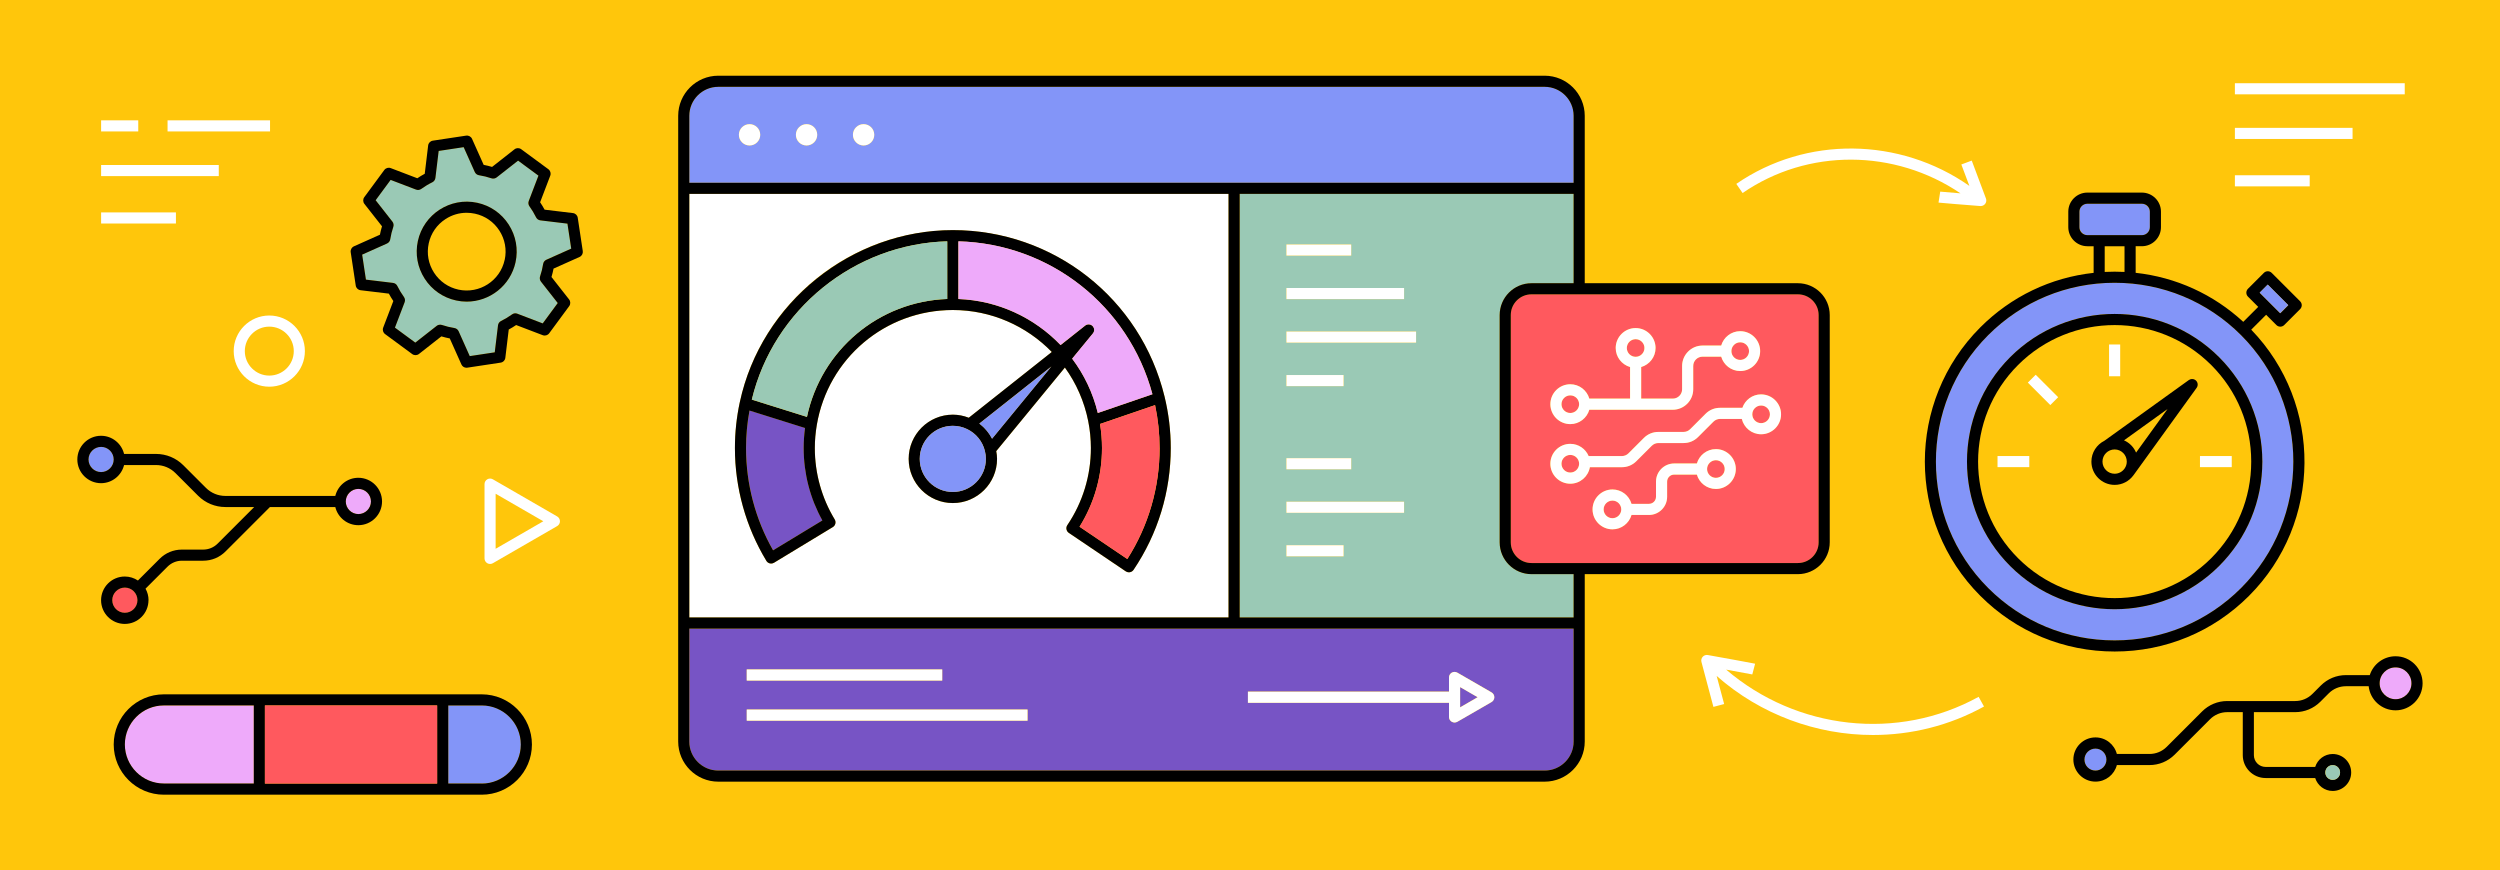 <?xml version="1.0" encoding="UTF-8"?>
<svg id="Layer_2" xmlns="http://www.w3.org/2000/svg" viewBox="0 0 675 235">
  <defs>
    <style>
      .cls-1 {
        fill: none;
      }

      .cls-2 {
        fill: #9ac9b5;
      }

      .cls-3 {
        fill: #7754c5;
      }

      .cls-4 {
        fill: #eeaafa;
      }

      .cls-5 {
        fill: #ff595e;
      }

      .cls-6 {
        fill: #fff;
      }

      .cls-7 {
        fill: #8395f8;
      }

      .cls-8 {
        fill: #ffc60b;
      }
    </style>
  </defs>
  <g id="Layer_3">
    <g>
      <rect class="cls-8" width="675" height="235"/>
      <g>
        <path class="cls-1" d="M568.28,73.42c.89-.05,1.78-.07,2.68-.07s1.79.03,2.68.07v-6.93h-5.35v6.93Z"/>
        <path class="cls-1" d="M66.1,94.8c0,3.65,2.97,6.61,6.61,6.61s6.61-2.97,6.61-6.61-2.97-6.61-6.61-6.61-6.61,2.97-6.61,6.61Z"/>
        <polygon class="cls-1" points="133.82 148.17 146.69 140.74 133.82 133.31 133.82 148.17"/>
        <path class="cls-6" d="M331.71,166.72V52.35h-145.6v114.37h145.6ZM257.26,62.14c27.21,0,50.72,18.47,57.16,44.92,1.11,4.57,1.68,9.25,1.68,13.91,0,11.79-3.48,23.17-10.05,32.9-.22.33-.57.56-.96.63-.09.02-.19.03-.29.03-.3,0-.59-.09-.84-.26l-15.38-10.39c-.33-.22-.56-.57-.63-.96s0-.79.23-1.12c4.16-6.16,6.36-13.36,6.36-20.83,0-2.4-.24-4.83-.71-7.21-1.06-5.37-3.26-10.29-6.31-14.52l-18.54,22.57c.13.7.22,1.41.22,2.09,0,6.58-5.35,11.93-11.93,11.93s-11.93-5.35-11.93-11.93,5.35-11.93,11.93-11.93c1.48,0,2.92.29,4.3.83l22.42-17.76c-6.84-7.03-16.37-11.33-26.72-11.33-18.25,0-33.71,13.06-36.74,31.05h0c-.35,2.08-.53,4.18-.53,6.22,0,6.82,1.86,13.49,5.37,19.28.43.71.2,1.63-.51,2.06l-15.87,9.62c-.24.14-.51.22-.78.22-.12,0-.24-.01-.36-.04-.39-.09-.72-.34-.93-.68-5.55-9.17-8.49-19.7-8.49-30.46,0-4.14.44-8.3,1.32-12.38,5.79-26.92,29.97-46.45,57.51-46.45Z"/>
        <path class="cls-2" d="M413.5,155.02c-4.74,0-8.59-3.86-8.59-8.59v-61.36c0-4.74,3.86-8.6,8.59-8.6h11.38v-24.12h-90.17v114.37h90.17v-11.7h-11.38ZM347.33,66.01h17.5v3h-17.5v-3ZM347.33,77.76h31.77v3h-31.77v-3ZM347.33,101.26h15.44v3h-15.44v-3ZM347.33,123.71h17.5v3h-17.5v-3ZM362.77,150.21h-15.44v-3h15.44v3ZM379.11,138.46h-31.77v-3h31.77v3ZM382.34,92.51h-35.01v-3h35.01v3Z"/>
        <polygon class="cls-3" points="394.23 185.51 394.23 190.98 398.97 188.24 394.23 185.51"/>
        <path class="cls-3" d="M186.11,169.72v30.5c0,4.32,3.51,7.83,7.83,7.83h223.11c4.32,0,7.83-3.51,7.83-7.83v-30.5h-238.77ZM201.62,180.75h52.78v3h-52.78v-3ZM277.44,194.58h-75.81v-3h75.81v3ZM336.94,186.74h54.29v-3.83c0-.54.29-1.03.75-1.3s1.04-.27,1.5,0l9.24,5.33c.46.27.75.76.75,1.3s-.29,1.03-.75,1.3l-9.24,5.33c-.23.13-.49.2-.75.2s-.52-.07-.75-.2c-.46-.27-.75-.76-.75-1.3v-3.83h-54.29v-3Z"/>
        <path class="cls-7" d="M27.3,120.65c-1.88,0-3.4,1.53-3.4,3.4s1.53,3.4,3.4,3.4,3.4-1.53,3.4-3.4-1.53-3.4-3.4-3.4Z"/>
        <path class="cls-4" d="M96.76,138.8c1.88,0,3.4-1.53,3.4-3.4s-1.53-3.4-3.4-3.4-3.4,1.53-3.4,3.4,1.53,3.4,3.4,3.4Z"/>
        <path class="cls-5" d="M33.71,165.46c1.88,0,3.4-1.53,3.4-3.4s-1.53-3.4-3.4-3.4-3.4,1.53-3.4,3.4,1.53,3.4,3.4,3.4Z"/>
        <path d="M40.11,162.06c0-1.13-.3-2.2-.82-3.12l5.93-5.93c1.04-1.04,2.43-1.62,3.9-1.62h5.75c2.28,0,4.42-.89,6.02-2.5l11.99-11.99h17.65c.68,2.81,3.21,4.9,6.22,4.9,3.53,0,6.4-2.87,6.4-6.4s-2.87-6.4-6.4-6.4c-3.01,0-5.54,2.1-6.22,4.9h-29.66c-1.99,0-3.86-.77-5.27-2.18l-6.1-6.1c-1.97-1.97-4.6-3.06-7.39-3.06h-8.61c-.68-2.81-3.21-4.9-6.22-4.9-3.53,0-6.4,2.87-6.4,6.4s2.87,6.4,6.4,6.4c3.01,0,5.54-2.1,6.22-4.9h8.61c1.99,0,3.86.77,5.27,2.18l6.1,6.1c1.97,1.97,4.6,3.06,7.39,3.06h7.76l-9.87,9.87c-1.04,1.04-2.43,1.62-3.9,1.62h-5.75c-2.28,0-4.42.89-6.02,2.5l-5.85,5.85c-1.02-.68-2.24-1.08-3.55-1.08-3.53,0-6.4,2.87-6.4,6.4s2.87,6.4,6.4,6.4,6.4-2.87,6.4-6.4ZM27.3,127.46c-1.88,0-3.4-1.53-3.4-3.4s1.53-3.4,3.4-3.4,3.4,1.53,3.4,3.4-1.53,3.4-3.4,3.4ZM96.76,132c1.88,0,3.4,1.53,3.4,3.4s-1.53,3.4-3.4,3.4-3.4-1.53-3.4-3.4,1.53-3.4,3.4-3.4ZM33.71,158.65c1.88,0,3.4,1.53,3.4,3.4s-1.53,3.4-3.4,3.4-3.4-1.53-3.4-3.4,1.53-3.4,3.4-3.4Z"/>
        <path class="cls-3" d="M217.37,115.55l-15-4.71c-.62,3.35-.93,6.75-.93,10.13,0,9.71,2.52,19.22,7.3,27.61l13.31-8.07c-3.31-5.95-5.05-12.68-5.05-19.54,0-1.79.13-3.61.37-5.42Z"/>
        <path d="M206.92,151.43c.21.34.54.58.93.68.12.03.24.04.36.04.27,0,.54-.07.78-.22l15.87-9.62c.71-.43.93-1.35.51-2.06-3.51-5.79-5.37-12.46-5.37-19.28,0-2.04.18-4.14.53-6.22h0c3.04-17.99,18.49-31.05,36.74-31.05,10.35,0,19.88,4.3,26.72,11.33l-22.42,17.76c-1.38-.54-2.82-.83-4.3-.83-6.58,0-11.93,5.35-11.93,11.93s5.35,11.93,11.93,11.93,11.93-5.35,11.93-11.93c0-.68-.09-1.39-.22-2.09l18.54-22.57c3.05,4.23,5.25,9.15,6.31,14.52.47,2.38.71,4.81.71,7.21,0,7.47-2.2,14.67-6.36,20.83-.22.33-.31.73-.23,1.12s.3.74.63.96l15.38,10.39c.25.17.54.26.84.26.1,0,.19,0,.29-.03.39-.08.73-.3.96-.63,6.58-9.74,10.05-21.11,10.05-32.9,0-4.66-.56-9.34-1.68-13.91-6.44-26.45-29.94-44.92-57.16-44.92s-51.72,19.54-57.51,46.45c-.88,4.08-1.32,8.24-1.32,12.38,0,10.76,2.94,21.29,8.49,30.46ZM313.1,120.97c0,10.68-3.01,21.01-8.72,29.97l-12.9-8.72c3.97-6.37,6.06-13.68,6.06-21.25,0-2.17-.18-4.35-.53-6.5l8.64-2.96,6.22-2.13c.81,3.82,1.22,7.72,1.22,11.59ZM311.17,106.45l-14.76,5.06c-1.31-5.42-3.7-10.38-6.92-14.66l5.6-6.82c.49-.59.45-1.46-.09-2-.54-.55-1.4-.6-2-.12l-6.64,5.26c-7.07-7.38-16.88-12.03-27.59-12.43v-15.57c24.73.65,45.97,17.38,52.4,41.29ZM255.76,80.73c-18.49.67-34.05,13.76-37.88,31.84l-14.89-4.67c5.88-24.37,27.72-42.05,52.77-42.73v15.57ZM208.73,148.59c-4.78-8.39-7.3-17.9-7.3-27.61,0-3.38.31-6.78.93-10.13l15,4.71c-.25,1.82-.37,3.64-.37,5.42,0,6.87,1.74,13.59,5.05,19.54l-13.31,8.07ZM257.26,132.83c-4.92,0-8.93-4-8.93-8.93s4-8.93,8.93-8.93c1.35,0,2.65.3,3.89.9,2.4,1.16,4.13,3.31,4.77,5.88h0c.18.73.27,1.45.27,2.15,0,4.92-4,8.93-8.93,8.93ZM267.86,118.44c-.08-.15-.18-.3-.26-.45-.12-.21-.24-.43-.37-.63-.11-.17-.24-.33-.35-.49-.14-.19-.28-.39-.43-.57-.13-.16-.27-.3-.41-.46-.16-.17-.31-.35-.48-.51-.15-.15-.31-.28-.47-.42-.17-.15-.35-.31-.53-.45-.05-.04-.09-.08-.13-.11l19.45-15.41-16,19.48Z"/>
        <path class="cls-2" d="M202.99,107.89l14.89,4.67c3.83-18.08,19.39-31.16,37.88-31.84v-15.57c-25.05.68-46.9,18.36-52.77,42.73Z"/>
        <path class="cls-5" d="M297,114.47c.35,2.16.53,4.34.53,6.5,0,7.57-2.09,14.88-6.06,21.25l12.9,8.72c5.71-8.96,8.72-19.28,8.72-29.97,0-3.88-.41-7.77-1.22-11.59l-6.22,2.13-8.64,2.96Z"/>
        <path class="cls-4" d="M258.76,65.16v15.57c10.71.4,20.51,5.05,27.59,12.43l6.64-5.26c.6-.48,1.46-.42,2,.12.54.55.58,1.41.09,2l-5.6,6.82c3.22,4.28,5.61,9.24,6.92,14.66l14.76-5.06c-6.43-23.91-27.67-40.64-52.4-41.29Z"/>
        <path class="cls-7" d="M186.11,49.35h238.77v-18.08c0-4.32-3.51-7.83-7.83-7.83h-223.11c-4.32,0-7.83,3.51-7.83,7.83v18.08ZM233.17,33.52c1.59,0,2.88,1.29,2.88,2.88s-1.29,2.88-2.88,2.88-2.88-1.29-2.88-2.88,1.29-2.88,2.88-2.88ZM217.77,33.52c1.59,0,2.88,1.29,2.88,2.88s-1.29,2.88-2.88,2.88-2.88-1.29-2.88-2.88,1.29-2.88,2.88-2.88ZM202.38,33.52c1.59,0,2.88,1.29,2.88,2.88s-1.29,2.88-2.88,2.88-2.88-1.29-2.88-2.88,1.29-2.88,2.88-2.88Z"/>
        <rect class="cls-6" x="201.62" y="180.75" width="52.78" height="3"/>
        <rect class="cls-6" x="201.62" y="191.58" width="75.81" height="3"/>
        <path class="cls-6" d="M391.23,193.58c0,.54.29,1.03.75,1.3.23.13.49.2.75.2s.52-.07.75-.2l9.24-5.33c.46-.27.75-.76.75-1.3s-.29-1.03-.75-1.3l-9.24-5.33c-.46-.27-1.04-.27-1.5,0s-.75.76-.75,1.3v3.83h-54.29v3h54.29v3.83ZM394.23,185.51l4.74,2.74-4.74,2.74v-5.47Z"/>
        <rect class="cls-6" x="27.3" y="32.49" width="10.03" height="3"/>
        <rect class="cls-6" x="45.24" y="32.49" width="27.67" height="3"/>
        <rect class="cls-6" x="27.3" y="44.55" width="31.77" height="3"/>
        <rect class="cls-6" x="27.3" y="57.35" width="20.2" height="3"/>
        <path class="cls-4" d="M68.52,190.47h-24.27c-5.82,0-10.55,4.73-10.55,10.55s4.73,10.55,10.55,10.55h24.27v-21.09Z"/>
        <path class="cls-7" d="M130.07,190.47h-9.04v21.09h9.04c5.82,0,10.55-4.73,10.55-10.55s-4.73-10.55-10.55-10.55Z"/>
        <path d="M130.07,187.47H44.25c-7.47,0-13.55,6.08-13.55,13.55s6.08,13.55,13.55,13.55h85.82c7.47,0,13.55-6.08,13.55-13.55s-6.08-13.55-13.55-13.55ZM130.07,211.56h-9.04v-21.09h9.04c5.82,0,10.55,4.73,10.55,10.55s-4.73,10.55-10.55,10.55ZM33.71,201.01c0-5.82,4.73-10.55,10.55-10.55h24.27v21.09h-24.27c-5.82,0-10.55-4.73-10.55-10.55ZM71.52,190.47h46.51v21.09h-46.51v-21.09Z"/>
        <rect class="cls-5" x="71.52" y="190.47" width="46.51" height="21.09"/>
        <path class="cls-6" d="M63.1,94.8c0,5.3,4.31,9.61,9.61,9.61s9.61-4.31,9.61-9.61-4.31-9.61-9.61-9.61-9.61,4.31-9.61,9.61ZM79.32,94.8c0,3.65-2.97,6.61-6.61,6.61s-6.61-2.97-6.61-6.61,2.97-6.61,6.61-6.61,6.61,2.97,6.61,6.61Z"/>
        <path class="cls-6" d="M150.44,139.44l-17.37-10.03c-.46-.27-1.04-.27-1.5,0s-.75.76-.75,1.3v20.06c0,.54.29,1.03.75,1.3.23.13.49.2.75.2s.52-.07.75-.2l17.37-10.03c.46-.27.75-.76.75-1.3s-.29-1.03-.75-1.3ZM133.82,148.17v-14.86l12.87,7.43-12.87,7.43Z"/>
        <path class="cls-2" d="M146.05,76.03c-.31-.4-.4-.93-.24-1.41.37-1.08.65-2.22.83-3.37.08-.5.41-.93.87-1.13l6.71-3-1.02-6.75-7.3-.88c-.5-.06-.94-.37-1.17-.82-.52-1.05-1.12-2.05-1.79-2.98-.3-.41-.37-.94-.19-1.42l2.62-6.86-5.5-4.05-5.78,4.53c-.4.31-.93.4-1.41.24-1.08-.37-2.22-.65-3.37-.83-.5-.08-.93-.41-1.13-.87l-3-6.71-6.75,1.02-.88,7.29c-.06.5-.37.94-.83,1.17-1.05.52-2.05,1.12-2.98,1.79-.41.3-.94.37-1.42.19l-6.86-2.62-4.05,5.49,4.53,5.78c.31.4.4.93.24,1.41-.37,1.08-.65,2.22-.83,3.37-.08.5-.41.93-.87,1.13l-6.71,3,1.02,6.75,7.3.88c.5.06.94.37,1.17.82.52,1.05,1.12,2.05,1.79,2.98.3.41.37.94.19,1.42l-2.62,6.86,5.5,4.05,5.78-4.53c.27-.21.6-.32.93-.32.16,0,.32.03.48.08,1.08.37,2.22.65,3.38.83.5.08.93.41,1.13.87l3,6.71,6.75-1.02.88-7.29c.06-.5.37-.94.82-1.17,1.05-.52,2.05-1.12,2.98-1.79.41-.3.94-.37,1.41-.19l6.86,2.62,4.05-5.5-4.53-5.78ZM139.2,70.79c-1.36,6.32-6.97,10.65-13.19,10.65-.94,0-1.9-.1-2.85-.31-3.52-.76-6.54-2.85-8.49-5.88-1.95-3.03-2.61-6.64-1.85-10.16,1.57-7.27,8.76-11.91,16.04-10.34,3.52.76,6.54,2.85,8.49,5.88s2.61,6.64,1.85,10.16Z"/>
        <path d="M154.68,57.53l-7.64-.92c-.37-.69-.77-1.36-1.21-2l2.74-7.18c.24-.63.03-1.34-.51-1.74l-7.33-5.4c-.54-.4-1.29-.39-1.82.03l-6.05,4.75c-.74-.22-1.5-.41-2.27-.56l-3.14-7.02c-.27-.61-.93-.97-1.59-.87l-9,1.36c-.67.1-1.18.63-1.26,1.3l-.92,7.64c-.69.37-1.36.77-2,1.21l-7.18-2.74c-.63-.24-1.34-.03-1.74.51l-5.4,7.33c-.4.54-.39,1.29.03,1.82l4.75,6.05c-.22.74-.41,1.5-.56,2.27l-7.02,3.14c-.62.28-.97.93-.87,1.59l1.36,9c.1.67.63,1.18,1.3,1.26l7.64.92c.37.69.77,1.36,1.21,2l-2.74,7.18c-.24.63-.03,1.34.51,1.74l7.33,5.4c.54.4,1.29.39,1.82-.03l6.05-4.75c.74.22,1.5.41,2.27.56l3.14,7.02c.24.55.78.89,1.37.89.07,0,.15,0,.23-.02l9-1.36c.67-.1,1.18-.63,1.26-1.3l.92-7.64c.69-.37,1.36-.77,2-1.21l7.18,2.74c.63.24,1.34.03,1.74-.51l5.4-7.33c.4-.54.39-1.29-.03-1.82l-4.75-6.05c.22-.74.41-1.5.56-2.27l7.02-3.14c.62-.28.97-.93.87-1.59l-1.36-9c-.1-.67-.63-1.18-1.3-1.26ZM139.67,84.69c-.47-.18-1-.11-1.41.19-.93.67-1.93,1.28-2.98,1.79-.45.22-.76.66-.82,1.17l-.88,7.29-6.75,1.02-3-6.71c-.21-.46-.63-.79-1.13-.87-1.16-.18-2.29-.46-3.38-.83-.16-.05-.32-.08-.48-.08-.33,0-.66.11-.93.32l-5.78,4.53-5.5-4.05,2.62-6.86c.18-.47.11-1-.19-1.42-.67-.93-1.27-1.93-1.79-2.98-.22-.45-.66-.76-1.17-.82l-7.3-.88-1.02-6.75,6.71-3c.46-.21.79-.63.87-1.13.18-1.15.46-2.29.83-3.37.16-.48.07-1.01-.24-1.41l-4.53-5.78,4.05-5.49,6.86,2.62c.47.18,1,.11,1.42-.19.93-.67,1.93-1.28,2.98-1.79.45-.22.76-.66.83-1.17l.88-7.29,6.75-1.02,3,6.71c.21.46.63.79,1.13.87,1.15.18,2.29.46,3.37.83.48.16,1.01.07,1.41-.24l5.78-4.53,5.5,4.05-2.62,6.86c-.18.47-.11,1,.19,1.42.67.93,1.27,1.93,1.79,2.98.22.45.66.76,1.17.82l7.3.88,1.02,6.75-6.71,3c-.46.21-.79.63-.87,1.13-.18,1.16-.46,2.29-.83,3.37-.16.48-.07,1.01.24,1.41l4.53,5.78-4.05,5.5-6.86-2.62Z"/>
        <path class="cls-8" d="M128.22,57.68c-.74-.16-1.49-.24-2.24-.24-1.99,0-3.95.57-5.67,1.68-2.36,1.52-3.98,3.86-4.57,6.6-.59,2.74-.08,5.55,1.44,7.9,1.52,2.36,3.86,3.98,6.6,4.57,5.66,1.22,11.25-2.39,12.47-8.04.59-2.74.08-5.55-1.44-7.9-1.52-2.36-3.86-3.98-6.6-4.57Z"/>
        <path d="M128.86,54.75c-7.27-1.57-14.47,3.07-16.04,10.34-.76,3.52-.1,7.13,1.85,10.16,1.95,3.03,4.97,5.12,8.49,5.88.96.21,1.91.31,2.85.31,6.22,0,11.82-4.33,13.19-10.65.76-3.52.1-7.13-1.85-10.16s-4.97-5.12-8.49-5.88ZM136.26,70.16c-1.22,5.65-6.81,9.26-12.47,8.04-2.74-.59-5.08-2.22-6.6-4.57-1.52-2.36-2.03-5.16-1.44-7.9.59-2.74,2.21-5.08,4.57-6.6,1.72-1.11,3.67-1.68,5.67-1.68.74,0,1.49.08,2.24.24,2.74.59,5.09,2.22,6.6,4.57,1.52,2.36,2.03,5.16,1.44,7.9Z"/>
        <rect class="cls-6" x="347.33" y="66.01" width="17.5" height="3"/>
        <rect class="cls-6" x="347.33" y="101.26" width="15.44" height="3"/>
        <rect class="cls-6" x="347.33" y="77.76" width="31.77" height="3"/>
        <rect class="cls-6" x="347.33" y="89.51" width="35.01" height="3"/>
        <rect class="cls-6" x="347.33" y="123.71" width="17.5" height="3"/>
        <rect class="cls-6" x="347.33" y="135.46" width="31.77" height="3"/>
        <rect class="cls-6" x="347.33" y="147.21" width="15.44" height="3"/>
        <rect class="cls-6" x="603.42" y="22.47" width="45.86" height="3"/>
        <rect class="cls-6" x="603.42" y="34.52" width="31.77" height="3"/>
        <rect class="cls-6" x="603.42" y="47.32" width="20.2" height="3"/>
        <circle class="cls-7" cx="565.77" cy="205.08" r="2.97"/>
        <circle class="cls-4" cx="646.8" cy="184.49" r="4.3"/>
        <path d="M646.8,177.19c-3.25,0-6.02,2.14-6.96,5.09h-6.43c-2.56,0-4.97,1-6.79,2.81l-2.26,2.26c-1.25,1.25-2.9,1.93-4.66,1.93h-18.34c-2.56,0-4.97,1-6.79,2.81l-9.55,9.55c-1.25,1.25-2.9,1.93-4.66,1.93h-8.81c-.67-2.57-3-4.47-5.77-4.47-3.29,0-5.97,2.68-5.97,5.97s2.68,5.97,5.97,5.97c2.77,0,5.11-1.9,5.77-4.47h8.81c2.56,0,4.97-1,6.79-2.81l9.55-9.55c1.25-1.25,2.9-1.93,4.66-1.93h4.19v11.63c0,3.39,2.76,6.16,6.16,6.16h13.39c.64,2.01,2.51,3.49,4.73,3.49,2.75,0,4.99-2.24,4.99-4.99s-2.24-4.99-4.99-4.99c-2.22,0-4.09,1.47-4.73,3.49h-13.39c-1.74,0-3.16-1.42-3.16-3.16v-11.63h11.15c2.56,0,4.97-1,6.79-2.81l2.26-2.26c1.25-1.25,2.9-1.93,4.66-1.93h6.13c.39,3.66,3.5,6.51,7.26,6.51,4.03,0,7.3-3.28,7.3-7.3s-3.27-7.3-7.3-7.3ZM565.77,208.06c-1.64,0-2.97-1.33-2.97-2.97s1.33-2.97,2.97-2.97,2.97,1.33,2.97,2.97-1.33,2.97-2.97,2.97ZM629.83,206.58c1.1,0,1.99.89,1.99,1.99s-.89,1.99-1.99,1.99-1.99-.89-1.99-1.99.89-1.99,1.99-1.99ZM642.5,184.49c0-2.37,1.93-4.3,4.3-4.3s4.3,1.93,4.3,4.3-1.93,4.3-4.3,4.3-4.3-1.93-4.3-4.3Z"/>
        <path class="cls-2" d="M629.83,210.56c1.1,0,1.99-.89,1.99-1.99s-.89-1.99-1.99-1.99-1.99.89-1.99,1.99.89,1.99,1.99,1.99Z"/>
        <path class="cls-7" d="M605.09,90.49c-9.12-9.12-21.24-14.14-34.14-14.14s-25.02,5.02-34.14,14.14c-18.82,18.82-18.82,49.45,0,68.28,9.12,9.12,21.24,14.14,34.14,14.14s25.02-5.02,34.14-14.14c18.82-18.82,18.82-49.45,0-68.28ZM570.95,164.49c-10.21,0-20.42-3.89-28.2-11.66-15.55-15.55-15.55-40.85,0-56.4,15.55-15.55,40.85-15.55,56.4,0,7.53,7.53,11.68,17.55,11.68,28.2s-4.15,20.67-11.68,28.2c-7.77,7.77-17.99,11.66-28.2,11.66Z"/>
        <rect class="cls-7" x="561.44" y="55.01" width="19.02" height="8.48" rx="2.15" ry="2.15"/>
        <path d="M563.59,66.49h1.69v7.18c-11.55,1.26-22.25,6.37-30.58,14.7-19.99,19.99-19.99,52.53,0,72.52,9.69,9.69,22.56,15.02,36.26,15.02s26.58-5.33,36.26-15.02c19.79-19.79,19.98-51.84.61-71.88l4.02-4.02,2.77,2.77c.28.28.66.44,1.06.44s.78-.16,1.06-.44l4.29-4.29c.59-.59.59-1.54,0-2.12l-7.67-7.67c-.59-.59-1.54-.59-2.12,0l-4.29,4.29c-.28.28-.44.66-.44,1.06s.16.78.44,1.06l2.77,2.77-4.04,4.04c-8.09-7.47-18.19-12.05-29.05-13.24v-7.18h1.68c2.84,0,5.15-2.31,5.15-5.15v-4.18c0-2.84-2.31-5.15-5.15-5.15h-14.72c-2.84,0-5.15,2.31-5.15,5.15v4.18c0,2.84,2.31,5.15,5.15,5.15ZM617.84,82.41l-2.17,2.17-5.55-5.55,2.17-2.17,5.55,5.55ZM561.44,57.16c0-1.19.96-2.15,2.15-2.15h14.72c1.19,0,2.15.96,2.15,2.15v4.18c0,1.19-.96,2.15-2.15,2.15h-14.72c-1.19,0-2.15-.96-2.15-2.15v-4.18ZM536.81,158.77c-18.82-18.82-18.82-49.45,0-68.28,9.12-9.12,21.24-14.14,34.14-14.14s25.02,5.02,34.14,14.14c18.82,18.82,18.82,49.45,0,68.28-9.12,9.12-21.24,14.14-34.14,14.14s-25.02-5.02-34.14-14.14ZM573.63,73.42c-.89-.05-1.78-.07-2.68-.07s-1.79.03-2.68.07v-6.93h5.35v6.93Z"/>
        <rect class="cls-7" x="612.45" y="76.8" width="3.07" height="7.84" transform="translate(122.8 457.85) rotate(-45.01)"/>
        <path class="cls-6" d="M529.31,52.2c-2.76-.22-5.15-.42-5.45-.46l-.46,2.96c.42.07,7.25.62,11.28.93.04,0,.08,0,.12,0,.47,0,.91-.22,1.2-.6.31-.41.39-.95.21-1.43l-3.84-10.24-2.81,1.05,2.17,5.78c-18.81-13.16-44.07-13.55-62.93-.54l1.7,2.47c17.6-12.14,41.1-11.92,58.81.07Z"/>
        <path class="cls-6" d="M466.09,180.8c3.49.63,6.68,1.22,7.03,1.3l.76-2.9c-.49-.13-9.09-1.68-12.77-2.34-.51-.09-1.02.08-1.37.46-.35.38-.48.91-.35,1.4l3.23,12.14,2.9-.77-2.02-7.58c11.89,10.46,27,15.94,42.19,15.94,10.3,0,20.63-2.51,29.99-7.69l-1.45-2.62c-21.83,12.06-49.15,8.93-68.14-7.32Z"/>
        <path class="cls-7" d="M264.55,114.48c.18.14.36.29.53.45.16.14.32.27.47.42.17.16.32.34.48.51.14.15.28.3.41.46.15.18.29.38.43.57.12.16.24.32.35.49.13.2.25.42.37.63.09.15.18.29.26.45l16-19.48-19.45,15.41s.09.08.13.11Z"/>
        <path class="cls-7" d="M265.92,121.75h0c-.64-2.58-2.38-4.72-4.77-5.88-1.23-.6-2.54-.9-3.89-.9-4.92,0-8.93,4-8.93,8.93s4,8.93,8.93,8.93,8.93-4,8.93-8.93c0-.69-.09-1.42-.27-2.14Z"/>
        <circle class="cls-6" cx="202.38" cy="36.4" r="2.88"/>
        <circle class="cls-6" cx="217.77" cy="36.4" r="2.88"/>
        <circle class="cls-6" cx="233.17" cy="36.4" r="2.88"/>
        <path class="cls-8" d="M607.83,124.63c0-9.85-3.84-19.11-10.8-26.08-7.19-7.19-16.64-10.78-26.08-10.78s-18.89,3.59-26.08,10.78c-14.38,14.38-14.38,37.78,0,52.16,14.38,14.38,37.78,14.38,52.16,0,6.97-6.97,10.8-16.23,10.8-26.08ZM569.45,93.01h3v8.58h-3v-8.58ZM547.92,126.13h-8.58v-3h8.58v3ZM553.6,109.4l-6.07-6.07,2.12-2.12,6.07,6.07-2.12,2.12ZM593.08,104.7l-16.92,23.42s-.03.03-.04.05l-.15.2h0c-1.15,1.53-2.97,2.52-5.02,2.52-3.46,0-6.28-2.82-6.28-6.28,0-2.46,1.43-4.59,3.49-5.62l22.82-16.41c.6-.43,1.42-.36,1.94.16.52.52.58,1.34.15,1.94ZM593.99,123.13h8.58v3h-8.58v-3Z"/>
        <path class="cls-8" d="M573.68,126.44c.34-.52.55-1.14.55-1.81,0-1.81-1.47-3.28-3.28-3.28s-3.28,1.47-3.28,3.28,1.47,3.28,3.28,3.28c1.11,0,2.09-.56,2.68-1.4l.05-.07Z"/>
        <path class="cls-8" d="M576.74,122.2l8.5-11.77-11.76,8.46c1.47.65,2.64,1.84,3.26,3.31Z"/>
        <path d="M599.15,96.43c-15.55-15.55-40.85-15.55-56.4,0-15.55,15.55-15.55,40.85,0,56.4,7.77,7.77,17.99,11.66,28.2,11.66s20.43-3.89,28.2-11.66c7.53-7.53,11.68-17.55,11.68-28.2s-4.15-20.67-11.68-28.2ZM544.87,150.71c-14.38-14.38-14.38-37.78,0-52.16,7.19-7.19,16.63-10.78,26.08-10.78s18.89,3.6,26.08,10.78c6.97,6.97,10.8,16.23,10.8,26.08s-3.84,19.11-10.8,26.08c-14.38,14.38-37.78,14.38-52.16,0Z"/>
        <rect class="cls-6" x="550.13" y="101.01" width="3" height="8.58" transform="translate(87.09 420.88) rotate(-45)"/>
        <rect class="cls-6" x="539.33" y="123.13" width="8.58" height="3"/>
        <rect class="cls-6" x="593.99" y="123.13" width="8.58" height="3"/>
        <rect class="cls-6" x="569.45" y="93.01" width="3" height="8.58"/>
        <path d="M590.99,102.61l-22.82,16.41c-2.06,1.03-3.49,3.16-3.49,5.62,0,3.46,2.82,6.28,6.28,6.28,2.05,0,3.88-1,5.02-2.53h0s.15-.2.15-.2c.01-.02.03-.03.04-.05l16.92-23.42c.43-.6.37-1.42-.15-1.94-.52-.52-1.34-.59-1.94-.16ZM570.95,127.91c-1.81,0-3.28-1.47-3.28-3.28s1.47-3.28,3.28-3.28,3.28,1.47,3.28,3.28c0,.67-.2,1.29-.55,1.81l-.05.07c-.59.85-1.57,1.4-2.68,1.4ZM576.74,122.2c-.62-1.48-1.8-2.67-3.26-3.31l11.76-8.46-8.5,11.77Z"/>
        <path class="cls-5" d="M444,93.96c0-1.31-1.07-2.38-2.38-2.38s-2.38,1.07-2.38,2.38,1.07,2.38,2.38,2.38,2.38-1.07,2.38-2.38Z"/>
        <path class="cls-5" d="M469.86,97.18c1.31,0,2.38-1.07,2.38-2.38s-1.07-2.38-2.38-2.38-2.38,1.07-2.38,2.38,1.07,2.38,2.38,2.38Z"/>
        <path class="cls-5" d="M485.43,79.47h-71.93c-3.08,0-5.59,2.51-5.59,5.6v61.36c0,3.08,2.51,5.59,5.59,5.59h71.93c3.09,0,5.6-2.51,5.6-5.59v-61.36c0-3.09-2.51-5.6-5.6-5.6ZM423.98,103.75c2.44,0,4.49,1.65,5.14,3.88h11v-8.53c-2.24-.65-3.88-2.7-3.88-5.14,0-2.97,2.41-5.38,5.38-5.38s5.38,2.42,5.38,5.38c0,2.44-1.65,4.49-3.88,5.14v8.53h8.53c1.39,0,2.52-1.13,2.52-2.52v-6.29c0-3.04,2.48-5.52,5.52-5.52h5.03c.65-2.24,2.7-3.88,5.14-3.88,2.97,0,5.38,2.42,5.38,5.38s-2.41,5.38-5.38,5.38c-2.44,0-4.49-1.65-5.14-3.88h-5.03c-1.39,0-2.52,1.13-2.52,2.52v6.29c0,3.04-2.48,5.52-5.52,5.52h-22.53c-.65,2.24-2.7,3.88-5.14,3.88-2.97,0-5.38-2.42-5.38-5.38s2.41-5.38,5.38-5.38ZM463.29,132.02c-2.44,0-4.49-1.65-5.14-3.88h-6.13c-1.05,0-1.9.85-1.9,1.9v4.1c0,2.7-2.2,4.9-4.9,4.9h-4.71c-.65,2.24-2.7,3.88-5.14,3.88-2.97,0-5.38-2.41-5.38-5.38s2.41-5.38,5.38-5.38c2.44,0,4.49,1.65,5.14,3.88h4.71c1.05,0,1.9-.85,1.9-1.9v-4.1c0-2.7,2.2-4.9,4.9-4.9h6.13c.65-2.24,2.7-3.88,5.14-3.88,2.97,0,5.38,2.41,5.38,5.38s-2.41,5.38-5.38,5.38ZM475.5,117.25c-2.54,0-4.66-1.77-5.22-4.14h-5.88c-.67,0-1.3.26-1.78.74l-4.15,4.15c-1.04,1.04-2.43,1.62-3.9,1.62h-6.82c-.67,0-1.3.26-1.78.74l-4.16,4.16c-1.04,1.04-2.43,1.62-3.9,1.62h-8.65c-.44,2.53-2.64,4.46-5.29,4.46-2.97,0-5.38-2.42-5.38-5.38s2.41-5.38,5.38-5.38c2.23,0,4.15,1.36,4.96,3.3h8.97c.67,0,1.3-.26,1.78-.74l4.16-4.16c1.04-1.04,2.43-1.62,3.9-1.62h6.82c.66,0,1.31-.27,1.78-.74l4.15-4.15c1.04-1.04,2.43-1.62,3.9-1.62h6.04c.73-2.11,2.71-3.63,5.06-3.63,2.97,0,5.38,2.42,5.38,5.38s-2.41,5.38-5.38,5.38Z"/>
        <circle class="cls-5" cx="475.5" cy="111.86" r="2.38"/>
        <path class="cls-5" d="M435.36,135.15c-1.31,0-2.38,1.07-2.38,2.38s1.07,2.38,2.38,2.38,2.38-1.07,2.38-2.38-1.07-2.38-2.38-2.38Z"/>
        <path class="cls-5" d="M463.29,124.26c-1.31,0-2.38,1.07-2.38,2.38s1.07,2.38,2.38,2.38,2.38-1.07,2.38-2.38-1.07-2.38-2.38-2.38Z"/>
        <path class="cls-5" d="M423.98,111.51c1.31,0,2.38-1.07,2.38-2.38s-1.07-2.38-2.38-2.38-2.38,1.07-2.38,2.38,1.07,2.38,2.38,2.38Z"/>
        <path class="cls-5" d="M423.98,122.83c-1.31,0-2.38,1.07-2.38,2.38s1.07,2.38,2.38,2.38,2.38-1.07,2.38-2.38-1.07-2.38-2.38-2.38Z"/>
        <path d="M485.43,155.02c4.74,0,8.6-3.86,8.6-8.59v-61.36c0-4.74-3.86-8.6-8.6-8.6h-57.55v-25.62h0v-19.58c0-5.97-4.86-10.83-10.83-10.83h-223.11c-5.97,0-10.83,4.86-10.83,10.83v19.58s0,0,0,0v149.37c0,5.97,4.86,10.83,10.83,10.83h223.11c5.97,0,10.83-4.86,10.83-10.83v-45.2h57.55ZM424.88,200.22c0,4.32-3.51,7.83-7.83,7.83h-223.11c-4.32,0-7.83-3.51-7.83-7.83v-30.5h238.77v30.5ZM193.94,23.44h223.11c4.32,0,7.83,3.51,7.83,7.83v18.08h-238.77v-18.08c0-4.32,3.51-7.83,7.83-7.83ZM331.71,52.35v114.37h-145.6V52.35h145.6ZM334.71,166.72V52.35h90.17v24.12h-11.38c-4.74,0-8.59,3.86-8.59,8.6v61.36c0,4.74,3.86,8.59,8.59,8.59h11.38v11.7h-90.17ZM491.03,146.43c0,3.08-2.51,5.59-5.6,5.59h-71.93c-3.08,0-5.59-2.51-5.59-5.59v-61.36c0-3.09,2.51-5.6,5.59-5.6h71.93c3.09,0,5.6,2.51,5.6,5.6v61.36Z"/>
        <path class="cls-6" d="M423.98,114.51c2.44,0,4.49-1.65,5.14-3.88h22.53c3.04,0,5.52-2.48,5.52-5.52v-6.29c0-1.39,1.13-2.52,2.52-2.52h5.03c.65,2.23,2.7,3.88,5.14,3.88,2.97,0,5.38-2.41,5.38-5.38s-2.41-5.38-5.38-5.38c-2.44,0-4.49,1.65-5.14,3.88h-5.03c-3.04,0-5.52,2.48-5.52,5.52v6.29c0,1.39-1.13,2.52-2.52,2.52h-8.53v-8.53c2.24-.65,3.88-2.7,3.88-5.14,0-2.97-2.41-5.38-5.38-5.38s-5.38,2.42-5.38,5.38c0,2.44,1.65,4.49,3.88,5.14v8.53h-11c-.65-2.24-2.7-3.88-5.14-3.88-2.97,0-5.38,2.41-5.38,5.38s2.41,5.38,5.38,5.38ZM469.86,92.42c1.31,0,2.38,1.07,2.38,2.38s-1.07,2.38-2.38,2.38-2.38-1.07-2.38-2.38,1.07-2.38,2.38-2.38ZM439.24,93.96c0-1.31,1.07-2.38,2.38-2.38s2.38,1.07,2.38,2.38-1.07,2.38-2.38,2.38-2.38-1.07-2.38-2.38ZM423.98,106.75c1.31,0,2.38,1.07,2.38,2.38s-1.07,2.38-2.38,2.38-2.38-1.07-2.38-2.38,1.07-2.38,2.38-2.38Z"/>
        <path class="cls-6" d="M475.5,106.48c-2.35,0-4.33,1.52-5.06,3.63h-6.04c-1.47,0-2.86.57-3.9,1.62l-4.15,4.15c-.47.47-1.12.74-1.78.74h-6.82c-1.47,0-2.86.57-3.9,1.62l-4.16,4.16c-.48.48-1.11.74-1.78.74h-8.97c-.82-1.94-2.73-3.3-4.96-3.3-2.97,0-5.38,2.41-5.38,5.38s2.41,5.38,5.38,5.38c2.65,0,4.85-1.93,5.29-4.46h8.65c1.47,0,2.86-.57,3.9-1.62l4.16-4.16c.48-.48,1.11-.74,1.78-.74h6.82c1.47,0,2.86-.57,3.9-1.62l4.15-4.15c.48-.48,1.11-.74,1.78-.74h5.88c.57,2.37,2.69,4.14,5.22,4.14,2.97,0,5.38-2.42,5.38-5.38s-2.41-5.38-5.38-5.38ZM423.98,127.59c-1.31,0-2.38-1.07-2.38-2.38s1.07-2.38,2.38-2.38,2.38,1.07,2.38,2.38-1.07,2.38-2.38,2.38ZM475.5,114.25c-1.31,0-2.38-1.07-2.38-2.38s1.07-2.38,2.38-2.38,2.38,1.07,2.38,2.38-1.07,2.38-2.38,2.38Z"/>
        <path class="cls-6" d="M463.29,121.26c-2.44,0-4.49,1.65-5.14,3.88h-6.13c-2.7,0-4.9,2.2-4.9,4.9v4.1c0,1.05-.85,1.9-1.9,1.9h-4.71c-.65-2.24-2.7-3.88-5.14-3.88-2.97,0-5.38,2.42-5.38,5.38s2.41,5.38,5.38,5.38c2.44,0,4.49-1.65,5.14-3.88h4.71c2.7,0,4.9-2.2,4.9-4.9v-4.1c0-1.05.85-1.9,1.9-1.9h6.13c.65,2.24,2.7,3.88,5.14,3.88,2.97,0,5.38-2.42,5.38-5.38s-2.41-5.38-5.38-5.38ZM435.36,139.92c-1.31,0-2.38-1.07-2.38-2.38s1.07-2.38,2.38-2.38,2.38,1.07,2.38,2.38-1.07,2.38-2.38,2.38ZM463.29,129.02c-1.31,0-2.38-1.07-2.38-2.38s1.07-2.38,2.38-2.38,2.38,1.07,2.38,2.38-1.07,2.38-2.38,2.38Z"/>
      </g>
    </g>
  </g>
</svg>